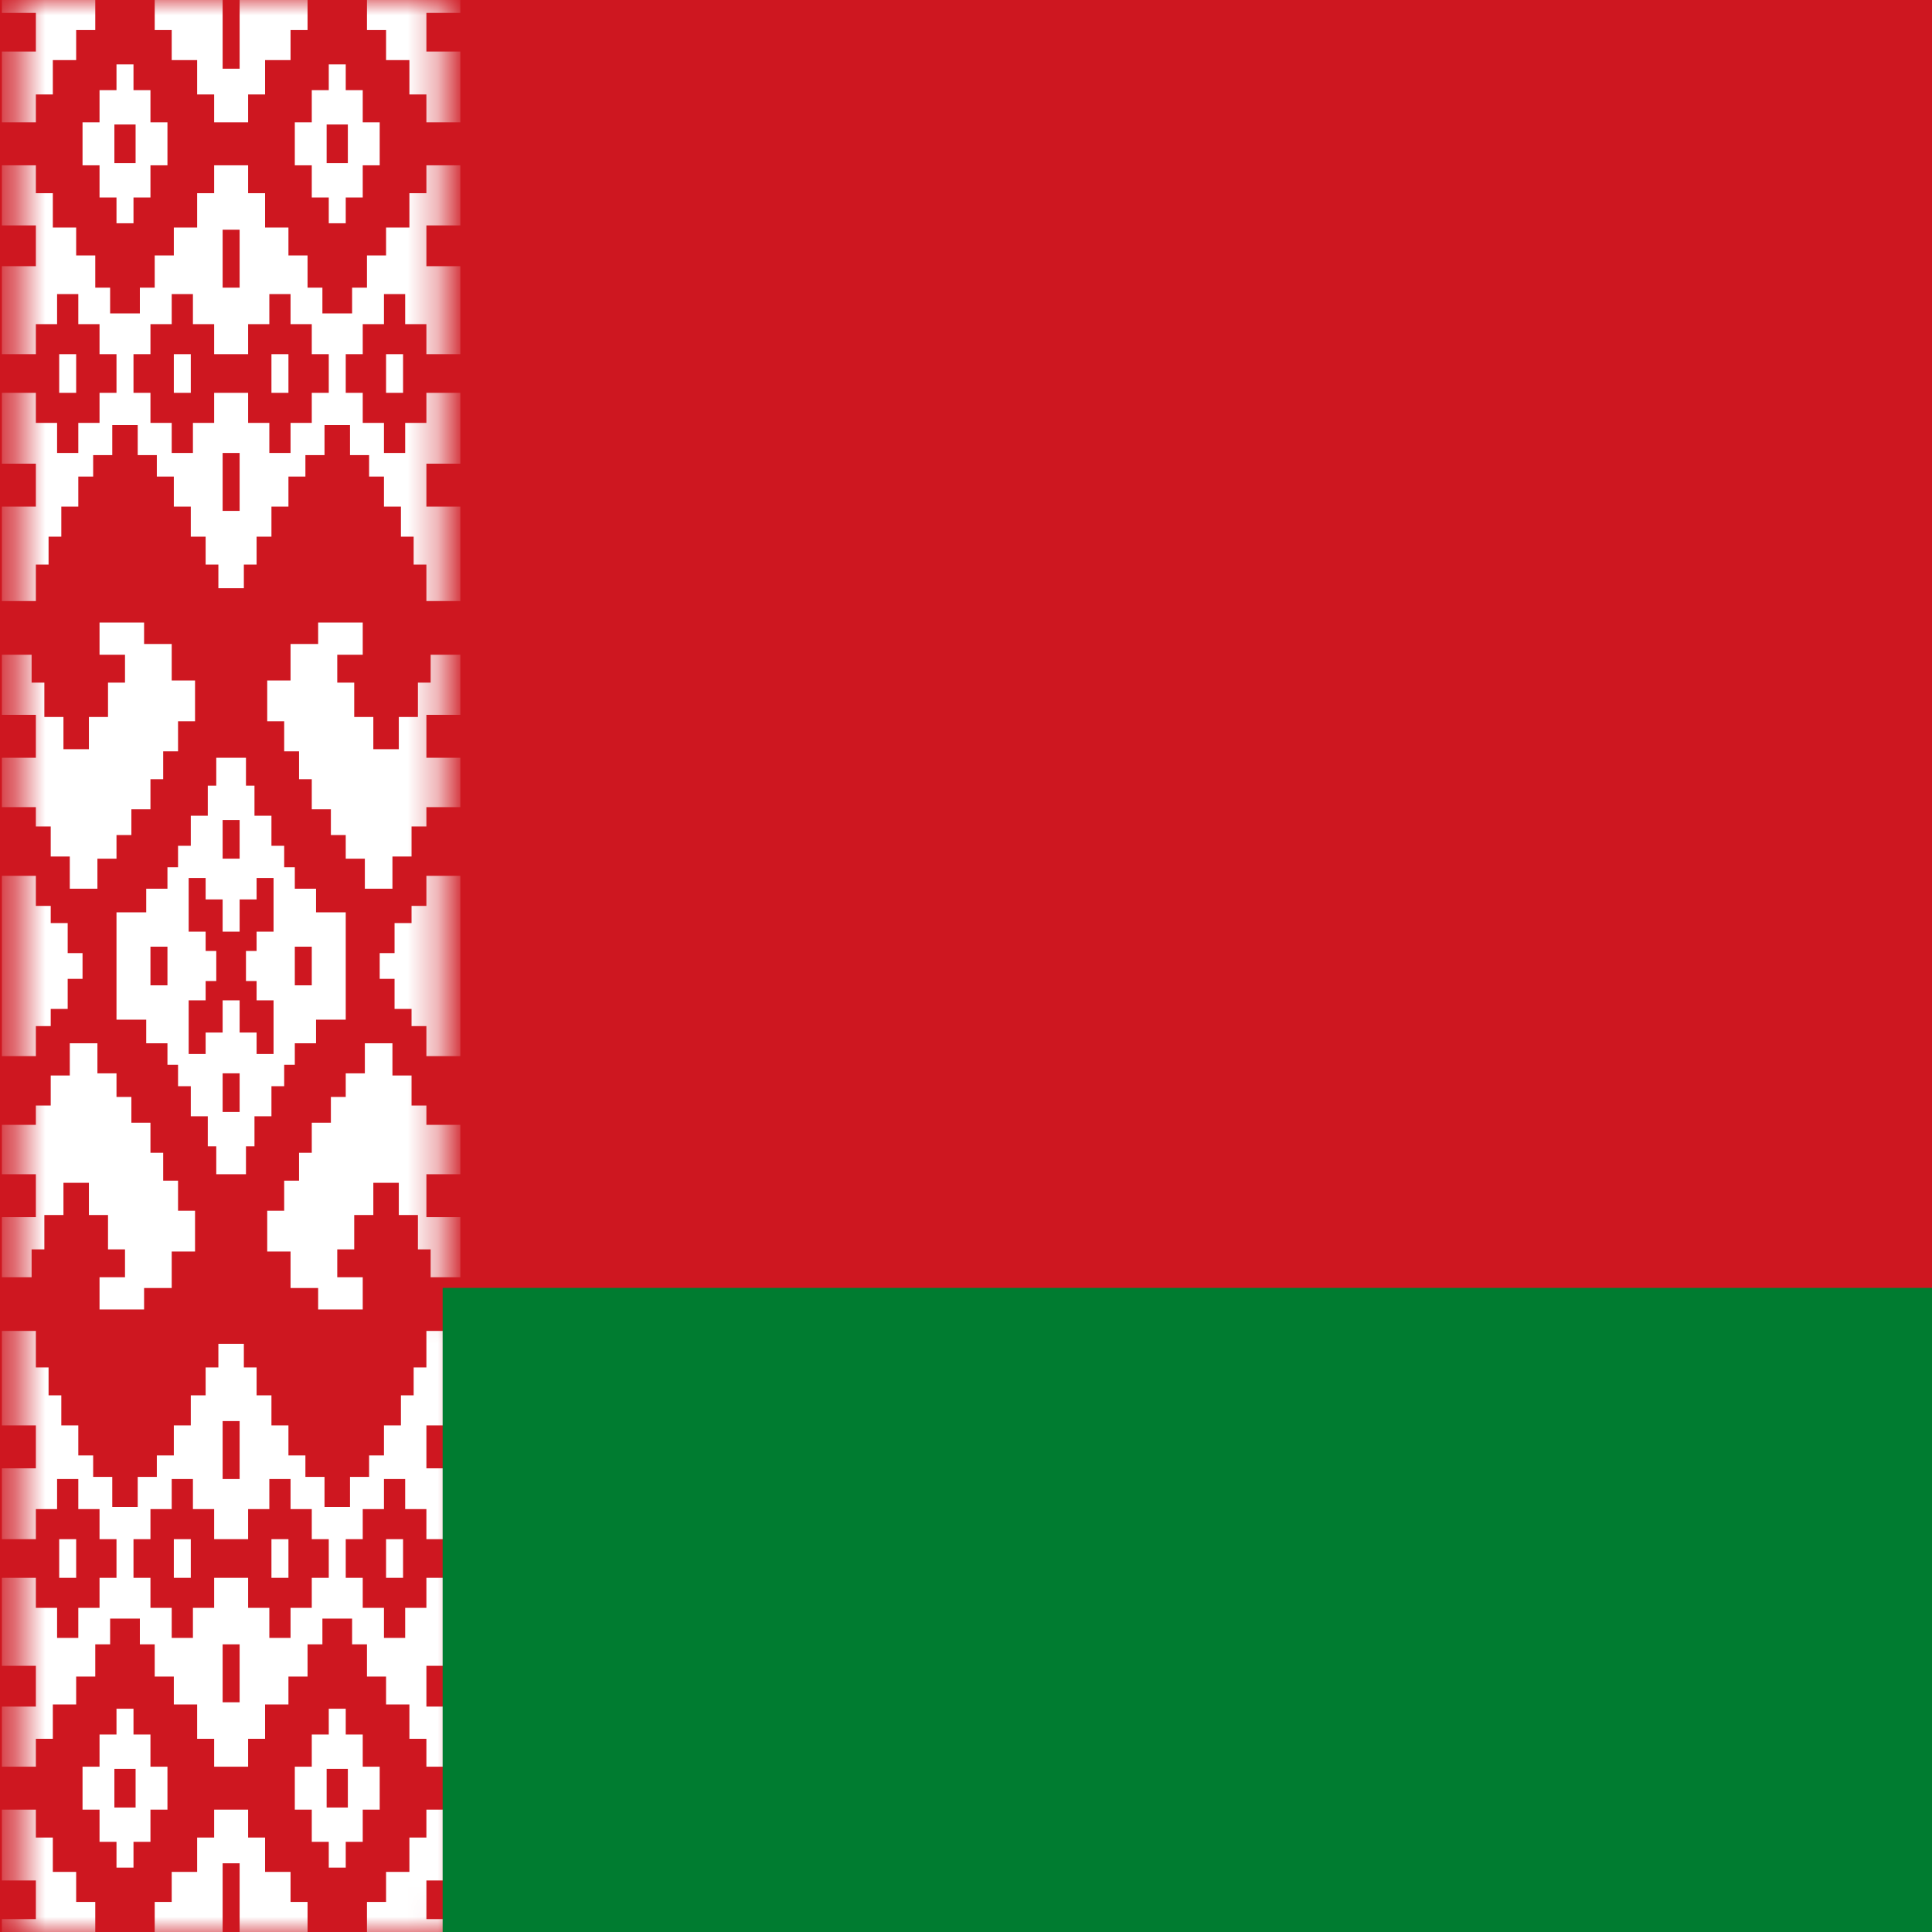 <?xml version="1.0" encoding="UTF-8"?> <svg xmlns="http://www.w3.org/2000/svg" width="64" height="64" viewBox="0 0 64 64" fill="none"><rect x="0" y="0" width="64" height="64" fill="#333333" stroke="none"/><g clip-path="url(#clip0_148_227)"><path d="M0 0H64V64H0V0Z" fill="#3F9C35"></path><path d="M0 0H64V42.663H0V0Z" fill="#ED2939"></path><path d="M0 0H64V21.337H0V0Z" fill="#00B9E4"></path><path d="M29.85 41.6C35.152 41.6 39.45 37.302 39.45 32C39.45 26.698 35.152 22.4 29.85 22.4C24.548 22.4 20.25 26.698 20.25 32C20.25 37.302 24.548 41.6 29.85 41.6Z" fill="white"></path><path d="M31.988 40C36.406 40 39.987 36.418 39.987 32C39.987 27.582 36.406 24 31.988 24C27.569 24 23.988 27.582 23.988 32C23.988 36.418 27.569 40 31.988 40Z" fill="#ED2939"></path><path d="M40.525 26.663L41.538 29.538L44.288 28.225L42.987 30.975L45.862 32L42.987 33.025L44.288 35.775L41.538 34.463L40.525 37.338L39.5 34.463L36.75 35.775L38.062 33.025L35.188 32L38.062 30.975L36.75 28.225L39.5 29.538L40.525 26.663Z" fill="white"></path><g clip-path="url(#clip1_148_227)"><path d="M0 0H64V64H0V0Z" fill="#CE1720"></path><mask id="mask0_148_227" style="mask-type:luminance" maskUnits="userSpaceOnUse" x="0" y="0" width="16" height="64"><path d="M0.625 0H14.688V43.236H15.25V63.431L14.688 64H0.625V0Z" fill="white"></path></mask><g mask="url(#mask0_148_227)"><path d="M3.156 0V0.996H2.523V1.991H1.75V3.129H1.188V4.053H0.062V1.707H1.188V0.427H0.062V0H3.156ZM4.984 5.476V6.542H4.422V7.396H3.859V6.542H3.297V5.476H2.734V4.053H3.297V2.987H3.859V2.133H4.422V2.987H4.984V4.053H5.547V5.476H4.984ZM3.789 5.404H4.492V4.124H3.789V5.404ZM1.961 13.013H2.523V11.733H1.961V13.013ZM5.758 13.013H6.32V11.733H5.758V13.013ZM0.062 21.689H1.047V22.613H1.469V23.751H2.102V24.818H2.945V23.751H3.578V22.613H4.141V21.689H3.297V20.622H4.773V21.333H5.688V22.542H6.461V23.893H5.898V24.889H5.406V25.813H4.984V26.809H4.352V27.662H3.859V28.445H3.227V29.44H2.312V28.373H1.68V27.378H1.188V26.738H0.062V25.102H1.188V23.68H0.062V21.689Z" fill="white"></path><path d="M12.156 0V0.996H12.789V1.991H13.562V3.129H14.125V4.053H15.25V1.707H14.125V0.427H15.25V0H12.156ZM10.328 5.476V6.542H10.891V7.396H11.453V6.542H12.016V5.476H12.578V4.053H12.016V2.987H11.453V2.133H10.891V2.987H10.328V4.053H9.766V5.476H10.328ZM11.523 5.404H10.82V4.124H11.523V5.404ZM13.352 13.013H12.789V11.733H13.352V13.013ZM9.555 13.013H8.992V11.733H9.555V13.013ZM15.25 21.689H14.266V22.613H13.844V23.751H13.211V24.818H12.367V23.751H11.734V22.613H11.172V21.689H12.016V20.622H10.539V21.333H9.625V22.542H8.852V23.893H9.414V24.889H9.906V25.813H10.328V26.809H10.961V27.662H11.453V28.445H12.086V29.44H13V28.373H13.633V27.378H14.125V26.738H15.25V25.102H14.125V23.68H15.25V21.689Z" fill="white"></path><path d="M7.375 0V2.276H7.938V0H10.188V0.996H9.625V1.991H8.781V3.129H8.219V4.053H7.094V3.129H6.531V1.991H5.688V0.996H5.125V0H7.375ZM7.234 19.485V18.702H6.812V17.778H6.32V16.782H5.758V15.787H5.195V15.076H4.562V14.08H3.719V15.076H3.086V15.787H2.594V16.782H2.031V17.778H1.609V18.702H1.188V19.911H0.062V16.782H1.188V15.36H0.062V13.013H1.188V14.009H1.891V15.005H2.594V14.009H3.297V13.013H3.859V11.733H3.297V10.738H2.594V9.742H1.891V10.738H1.188V11.733H0.062V8.818H1.188V7.467H0.062V5.476H1.188V6.4H1.75V7.538H2.523V8.462H3.156V9.529H3.648V10.382H4.633V9.529H5.125V8.462H5.758V7.538H6.531V6.4H7.094V5.476H8.219V6.4H8.781V7.538H9.555V8.462H10.188V9.529H10.68V10.382H11.664V9.529H12.156V8.462H12.789V7.538H13.562V6.4H14.125V5.476H15.25V7.467H14.125V8.818H15.25V11.733H14.125V10.738H13.422V9.742H12.719V10.738H12.016V11.733H11.453V13.013H12.016V14.009H12.719V15.005H13.422V14.009H14.125V13.013H15.25V15.36H14.125V16.782H15.25V19.911H14.125V18.702H13.703V17.778H13.281V16.782H12.719V15.787H12.227V15.076H11.594V14.08H10.75V15.076H10.117V15.787H9.555V16.782H8.992V17.778H8.5V18.702H8.078V19.485H7.234ZM7.375 7.609V9.529H7.938V7.609H7.375ZM7.094 11.733V10.738H6.391V9.742H5.688V10.738H4.984V11.733H4.422V13.013H4.984V14.009H5.688V15.005H6.391V14.009H7.094V13.013H8.219V14.009H8.922V15.005H9.625V14.009H10.328V13.013H10.891V11.733H10.328V10.738H9.625V9.742H8.922V10.738H8.219V11.733H7.094ZM7.375 15.005V16.924H7.938V15.005H7.375Z" fill="white"></path><path d="M3.156 64V63.004H2.523V62.009H1.75V60.871H1.188V59.947H0.062V62.293H1.188V63.573H0.062V64H3.156ZM4.984 58.524V57.458H4.422V56.604H3.859V57.458H3.297V58.524H2.734V59.947H3.297V61.013H3.859V61.867H4.422V61.013H4.984V59.947H5.547V58.524H4.984ZM3.789 58.596H4.492V59.876H3.789V58.596ZM1.961 50.987H2.523V52.267H1.961V50.987ZM5.758 50.987H6.32V52.267H5.758V50.987ZM0.062 42.311H1.047V41.387H1.469V40.249H2.102V39.182H2.945V40.249H3.578V41.387H4.141V42.311H3.297V43.378H4.773V42.667H5.688V41.458H6.461V40.107H5.898V39.111H5.406V38.187H4.984V37.191H4.352V36.338H3.859V35.556H3.227V34.56H2.312V35.627H1.68V36.622H1.188V37.262H0.062V38.898H1.188V40.32H0.062V42.311Z" fill="white"></path><path d="M12.156 64V63.004H12.789V62.009H13.562V60.871H14.125V59.947H15.25V62.293H14.125V63.573H15.25V64H12.156ZM10.328 58.524V57.458H10.891V56.604H11.453V57.458H12.016V58.524H12.578V59.947H12.016V61.013H11.453V61.867H10.891V61.013H10.328V59.947H9.766V58.524H10.328ZM11.523 58.596H10.82V59.876H11.523V58.596ZM13.352 50.987H12.789V52.267H13.352V50.987ZM9.555 50.987H8.992V52.267H9.555V50.987ZM15.25 42.311H14.266V41.387H13.844V40.249H13.211V39.182H12.367V40.249H11.734V41.387H11.172V42.311H12.016V43.378H10.539V42.667H9.625V41.458H8.852V40.107H9.414V39.111H9.906V38.187H10.328V37.191H10.961V36.338H11.453V35.556H12.086V34.56H13V35.627H13.633V36.622H14.125V37.262H15.25V38.898H14.125V40.32H15.25V42.311Z" fill="white"></path><path d="M7.375 64V61.724H7.938V64H10.188V63.004H9.625V62.009H8.781V60.871H8.219V59.947H7.094V60.871H6.531V62.009H5.688V63.004H5.125V64H7.375ZM7.234 44.516V45.298H6.812V46.222H6.32V47.218H5.758V48.213H5.195V48.924H4.562V49.92H3.719V48.924H3.086V48.213H2.594V47.218H2.031V46.222H1.609V45.298H1.188V44.089H0.062V47.218H1.188V48.64H0.062V50.987H1.188V49.991H1.891V48.995H2.594V49.991H3.297V50.987H3.859V52.267H3.297V53.262H2.594V54.258H1.891V53.262H1.188V52.267H0.062V55.182H1.188V56.533H0.062V58.524H1.188V57.6H1.75V56.462H2.523V55.538H3.156V54.471H3.648V53.618H4.633V54.471H5.125V55.538H5.758V56.462H6.531V57.6H7.094V58.524H8.219V57.6H8.781V56.462H9.555V55.538H10.188V54.471H10.68V53.618H11.664V54.471H12.156V55.538H12.789V56.462H13.562V57.6H14.125V58.524H15.25V56.533H14.125V55.182H15.25V52.267H14.125V53.262H13.422V54.258H12.719V53.262H12.016V52.267H11.453V50.987H12.016V49.991H12.719V48.995H13.422V49.991H14.125V50.987H15.25V48.64H14.125V47.218H15.25V44.089H14.125V45.298H13.703V46.222H13.281V47.218H12.719V48.213H12.227V48.924H11.594V49.92H10.75V48.924H10.117V48.213H9.555V47.218H8.992V46.222H8.5V45.298H8.078V44.516H7.234ZM7.375 56.391V54.471H7.938V56.391H7.375ZM7.094 52.267V53.262H6.391V54.258H5.688V53.262H4.984V52.267H4.422V50.987H4.984V49.991H5.688V48.995H6.391V49.991H7.094V50.987H8.219V49.991H8.922V48.995H9.625V49.991H10.328V50.987H10.891V52.267H10.328V53.262H9.625V54.258H8.922V53.262H8.219V52.267H7.094ZM7.375 48.995V47.075H7.938V48.995H7.375Z" fill="white"></path><path d="M0.062 29.013H1.188V30.009H1.68V30.578H2.242V31.573H2.734V32.426H2.242V33.422H1.68V33.991H1.188V34.986H0.062V29.013ZM15.25 29.013V34.986H14.125V33.991H13.633V33.422H13.07V32.426H12.578V31.573H13.07V30.578H13.633V30.009H14.125V29.013H15.25ZM4.984 32.64H5.547V31.36H4.984V32.64ZM10.328 32.64V31.36H9.766V32.64H10.328ZM7.375 28.444H7.938V27.164H7.375V28.444ZM7.375 35.555V36.835H7.938V35.555H7.375ZM3.859 30.222H4.844V29.44H5.547V28.729H5.898V28.018H6.32V27.022H6.883V26.026H7.164V25.102H8.148V26.026H8.43V27.022H8.992V28.018H9.414V28.729H9.766V29.44H10.469V30.222H11.453V33.778H10.469V34.56H9.766V35.271H9.414V35.982H8.992V36.978H8.43V37.973H8.148V38.898H7.164V37.973H6.883V36.978H6.32V35.982H5.898V35.271H5.547V34.56H4.844V33.778H3.859V30.222ZM7.375 30.862V29.795H6.812V29.084H6.25V30.862H6.812V31.502H7.164V32.498H6.812V33.138H6.25V34.915H6.812V34.204H7.375V33.138H7.938V34.204H8.5V34.915H9.062V33.138H8.5V32.498H8.148V31.502H8.5V30.862H9.062V29.084H8.5V29.795H7.938V30.862H7.375Z" fill="white"></path></g><path d="M14.663 42.663H64.038V64H14.663V42.663Z" fill="#007C30"></path></g></g><defs><clipPath id="clip0_148_227"><rect width="64" height="64" fill="white"></rect></clipPath><clipPath id="clip1_148_227"><rect width="64" height="64" fill="white"></rect></clipPath></defs></svg> 